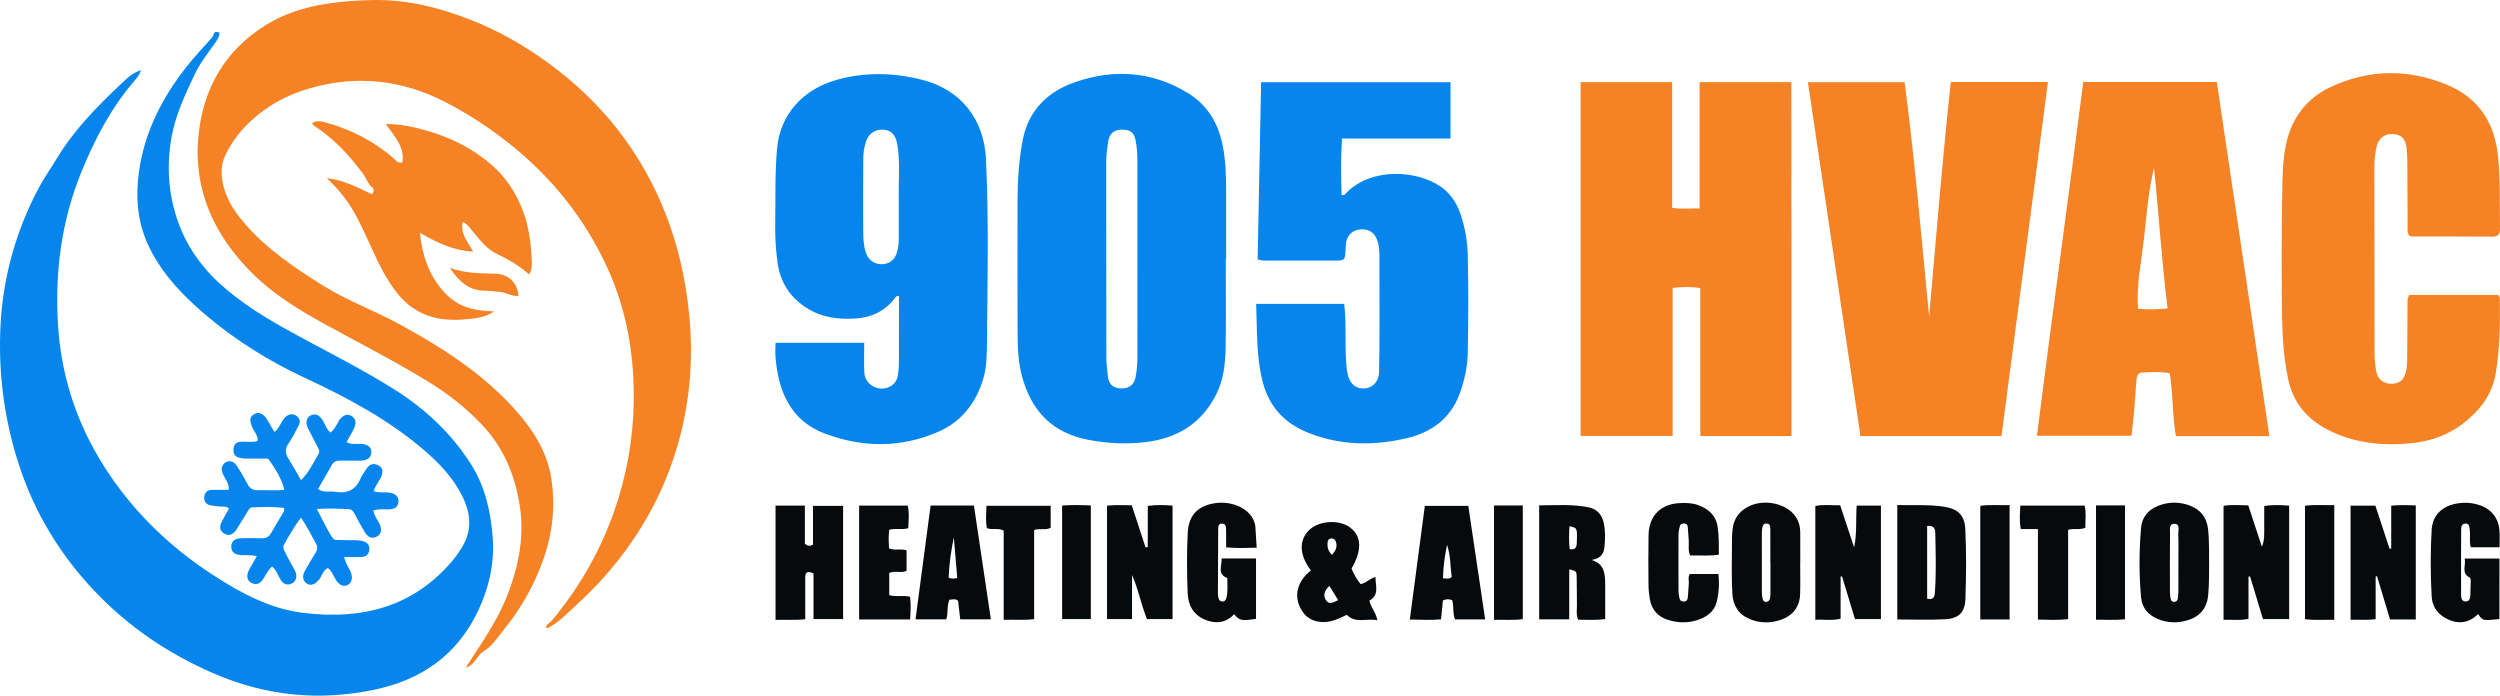 <svg width="230" height="64" viewBox="0 0 230 64" fill="none" xmlns="http://www.w3.org/2000/svg">
<path d="M42.84 61.433C43.77 59.996 44.736 58.584 45.572 57.087C46.456 55.503 47.095 53.837 47.533 52.063C48.003 50.155 48.107 48.25 47.791 46.346C47.339 43.636 46.309 41.171 44.385 39.123C42.904 37.547 41.237 36.242 39.398 35.113C36.299 33.209 33.058 31.569 29.876 29.818C27.482 28.501 25.125 27.06 23.182 25.117C19.732 21.667 17.779 17.532 18.253 12.545C18.669 8.166 20.678 4.644 24.468 2.295C26.135 1.26 28.005 0.677 29.94 0.364C31.363 0.134 32.796 0.037 34.241 0.005C37.437 -0.068 40.454 0.704 43.386 1.859C45.889 2.846 48.219 4.175 50.395 5.76C55.303 9.333 58.948 13.894 61.19 19.566C62.383 22.586 63.088 25.708 63.405 28.939C63.898 33.957 63.288 38.825 61.477 43.52C60.162 46.921 58.261 49.98 55.878 52.746C54.59 54.244 53.146 55.571 51.686 56.888C51.268 57.263 50.817 57.587 50.265 57.825C50.165 57.401 50.548 57.355 50.701 57.175C53.813 53.458 56.017 49.271 57.257 44.577C58.132 41.266 58.451 37.896 58.25 34.485C58.043 30.955 57.262 27.562 55.742 24.343C53.758 20.138 50.961 16.594 47.382 13.636C45.39 11.99 43.264 10.575 40.974 9.394C37.005 7.351 32.884 6.885 28.575 8.1C26.301 8.741 24.311 9.857 22.654 11.545C21.88 12.332 21.245 13.231 20.758 14.224C20.301 15.158 20.313 16.14 20.559 17.123C20.897 18.472 21.657 19.587 22.556 20.618C24.583 22.945 27.105 24.634 29.694 26.259C31.954 27.678 34.464 28.578 36.79 29.849C40.588 31.923 44.223 34.231 47.18 37.46C48.922 39.364 50.343 41.472 50.73 44.084C51.092 46.522 50.857 48.927 50.051 51.283C49.246 53.636 48.068 55.778 46.529 57.702C45.894 58.497 45.342 59.407 44.431 59.968C44.178 60.125 43.992 60.394 43.806 60.649C43.561 60.986 43.289 61.331 42.833 61.421L42.84 61.433Z" fill="#F58225"/>
<path d="M20.201 3.002C20.19 3.395 19.978 3.69 19.769 3.982C19.099 4.923 18.365 5.867 17.89 6.881C17.034 8.705 16.158 10.544 15.789 12.579C15.307 15.24 15.479 17.819 16.365 20.359C17.258 22.916 18.849 24.978 20.907 26.695C23.048 28.479 25.461 29.84 27.903 31.154C30.714 32.666 33.562 34.117 36.265 35.817C39.065 37.578 41.442 39.783 43.267 42.605C44.597 44.66 45.111 46.92 45.315 49.257C45.526 51.659 45.033 53.977 43.992 56.183C42.064 60.271 38.768 62.539 34.458 63.449C29.358 64.526 24.418 64.024 19.615 61.937C15.489 60.144 11.845 57.682 8.746 54.427C5.525 51.045 3.16 47.154 1.717 42.683C0.387 38.561 -0.165 34.352 0.042 30.043C0.26 25.538 1.447 21.286 3.559 17.298C4.073 16.327 4.717 15.429 5.284 14.493C6.855 11.902 8.948 9.792 11.115 7.741C11.619 7.262 12.135 6.718 12.966 6.459C12.83 6.926 12.582 7.186 12.354 7.45C10.222 9.93 8.724 12.788 7.496 15.8C5.644 20.342 5.029 25.084 5.342 29.954C5.624 34.35 6.894 38.447 9.162 42.233C11.813 46.658 15.387 50.184 19.688 52.959C22.189 54.572 24.823 55.998 27.838 56.375C33.292 57.059 38.116 55.86 41.767 51.416C42.016 51.112 42.23 50.775 42.444 50.443C43.481 48.844 43.322 47.219 42.508 45.599C41.668 43.924 40.398 42.598 38.995 41.395C35.705 38.577 31.93 36.571 28.026 34.754C24.736 33.222 21.666 31.305 18.893 28.951C16.857 27.222 15.02 25.315 13.796 22.882C12.811 20.922 12.5 18.853 12.685 16.7C13.028 12.7 14.706 9.263 17.154 6.15C17.837 5.28 18.587 4.477 19.326 3.659C19.459 3.513 19.599 3.389 19.649 3.176C19.725 2.849 19.963 2.936 20.201 3.002Z" fill="#0685ED"/>
<path d="M164.82 40.12C161.93 40.12 159.227 40.12 156.43 40.12C156.43 35.574 156.43 31.077 156.43 26.501C155.574 26.368 154.802 26.39 153.883 26.485C153.883 31.018 153.883 35.531 153.883 40.106C150.986 40.106 148.232 40.106 145.417 40.106C145.417 29.253 145.417 18.44 145.417 7.557C148.207 7.557 150.964 7.557 153.839 7.557C153.839 11.39 153.839 15.228 153.839 19.12C154.724 19.257 155.491 19.16 156.364 19.18C156.364 15.255 156.364 11.443 156.364 7.559C159.194 7.559 161.921 7.559 164.804 7.559C164.828 18.391 164.816 29.223 164.82 40.12Z" fill="#F58225"/>
<path d="M184.134 40.12C179.718 40.12 175.483 40.12 171.163 40.12C169.552 29.274 167.947 18.467 166.328 7.565C169.347 7.565 172.242 7.565 175.227 7.565C176.159 14.717 176.78 21.916 177.48 29.119C178.111 21.939 178.696 14.76 179.472 7.547C182.446 7.547 185.346 7.547 188.41 7.547C187.004 18.43 185.549 29.248 184.134 40.12Z" fill="#F58225"/>
<path d="M112.77 23.814C112.77 26.562 112.809 29.311 112.755 32.057C112.726 33.495 112.568 34.932 111.903 36.261C110.558 38.951 108.34 40.312 105.411 40.672C103.652 40.889 101.907 40.797 100.183 40.475C96.91 39.864 94.841 37.898 93.972 34.417C93.634 33.068 93.622 31.668 93.617 30.281C93.602 26.343 93.607 22.404 93.614 18.467C93.617 16.626 93.734 14.796 94.071 12.979C94.594 10.146 96.383 8.416 98.968 7.535C102.506 6.328 105.98 6.562 109.24 8.532C111.069 9.637 112.078 11.308 112.487 13.382C112.752 14.724 112.801 16.079 112.806 17.438C112.813 19.563 112.808 21.688 112.808 23.813C112.796 23.814 112.782 23.814 112.77 23.814ZM104.64 23.857H104.639C104.639 20.825 104.637 17.794 104.64 14.762C104.64 14.194 104.598 13.632 104.506 13.072C104.37 12.235 104.095 11.96 103.321 11.929C102.549 11.899 102.061 12.242 101.954 13.011C101.869 13.625 101.771 14.241 101.773 14.869C101.781 20.818 101.773 26.77 101.783 32.719C101.784 33.369 101.847 34.02 101.929 34.665C102.019 35.371 102.42 35.705 103.124 35.734C103.853 35.764 104.328 35.414 104.467 34.725C104.59 34.112 104.642 33.493 104.642 32.869C104.639 29.864 104.64 26.86 104.64 23.857Z" fill="#0685ED"/>
<path d="M71.355 31.535C74.086 31.535 76.728 31.535 79.509 31.535C79.509 32.493 79.47 33.394 79.519 34.291C79.585 35.478 80.99 36.149 81.983 35.502C82.333 35.274 82.528 34.966 82.603 34.539C82.72 33.862 82.701 33.183 82.704 32.505C82.71 30.75 82.706 28.995 82.706 27.242C82.404 27.191 82.338 27.423 82.224 27.562C81.31 28.69 80.11 29.213 78.685 29.303C77.13 29.401 75.648 29.221 74.284 28.375C72.688 27.385 71.775 25.982 71.528 24.121C71.379 22.994 71.303 21.866 71.32 20.732C71.357 18.38 71.281 16.031 71.488 13.68C71.771 10.471 73.928 8.186 77.009 7.336C79.602 6.619 82.21 6.677 84.806 7.334C88.398 8.242 90.544 10.954 90.714 14.682C90.968 20.264 90.856 25.849 90.8 31.433C90.788 32.557 90.795 33.709 90.471 34.805C89.812 37.03 88.505 38.762 86.353 39.708C82.9 41.225 79.373 41.2 75.874 39.885C73.374 38.946 72.056 36.984 71.562 34.419C71.382 33.502 71.277 32.574 71.355 31.535ZM82.686 18.219C82.652 16.553 82.84 14.877 82.54 13.22C82.394 12.412 81.991 11.987 81.312 11.931C80.555 11.866 79.92 12.269 79.679 12.996C79.509 13.508 79.422 14.039 79.422 14.58C79.417 16.817 79.4 19.054 79.417 21.29C79.422 21.965 79.448 22.651 79.677 23.299C79.908 23.956 80.502 24.338 81.18 24.306C81.845 24.274 82.334 23.887 82.523 23.212C82.628 22.831 82.689 22.44 82.687 22.038C82.682 20.767 82.686 19.493 82.686 18.219Z" fill="#0685ED"/>
<path d="M208.782 40.123C205.824 40.123 203.036 40.123 200.187 40.123C199.839 38.199 199.94 36.264 199.613 34.344C198.742 34.168 197.896 34.235 197.062 34.279C196.585 34.304 196.575 34.769 196.543 35.128C196.461 36.059 196.41 36.991 196.329 37.922C196.268 38.622 196.179 39.32 196.096 40.092C193.225 40.092 190.391 40.092 187.396 40.092C188.764 29.212 190.282 18.409 191.66 7.542C195.774 7.542 199.806 7.542 203.948 7.542C205.554 18.367 207.16 29.19 208.782 40.123ZM199.416 28.369C198.874 24.039 198.621 19.777 198.168 15.415C197.643 17.644 197.49 19.791 197.249 21.921C197.008 24.059 196.533 26.191 196.702 28.411C197.631 28.471 198.467 28.496 199.416 28.369Z" fill="#F58225"/>
<path d="M221.654 21.691C221.421 21.346 221.505 21.024 221.501 20.72C221.488 18.821 221.489 16.922 221.476 15.022C221.472 14.569 221.46 14.114 221.41 13.664C221.306 12.751 220.949 12.383 220.168 12.334C219.372 12.285 218.774 12.736 218.625 13.581C218.526 14.134 218.442 14.694 218.442 15.265C218.452 21.048 218.447 26.829 218.46 32.612C218.462 33.146 218.525 33.687 218.625 34.211C218.761 34.917 219.314 35.319 220.031 35.307C220.763 35.293 221.134 34.975 221.335 34.236C221.449 33.818 221.454 33.396 221.459 32.972C221.476 31.358 221.479 29.742 221.493 28.125C221.496 27.819 221.435 27.501 221.656 27.135C224.361 27.135 227.11 27.135 229.838 27.135C230.023 27.316 229.986 27.527 229.989 27.719C230.023 29.929 229.967 32.132 229.612 34.32C229.288 36.315 228.152 37.758 226.604 38.961C225.148 40.089 223.478 40.63 221.688 40.791C219.092 41.028 216.56 40.763 214.188 39.551C212.213 38.542 210.948 37.027 210.495 34.803C210.132 33.017 209.989 31.212 209.958 29.408C209.894 25.584 209.896 21.756 209.964 17.93C209.992 16.327 209.989 14.707 210.351 13.122C210.896 10.728 212.305 8.982 214.485 7.975C217.993 6.356 221.596 6.325 225.162 7.817C227.998 9.005 229.466 11.223 229.803 14.265C230.049 16.497 229.961 18.734 230 20.97C230.008 21.47 229.893 21.774 229.302 21.771C226.841 21.752 224.381 21.759 221.919 21.754C221.836 21.754 221.754 21.717 221.654 21.691Z" fill="#F58225"/>
<path d="M115.569 27.957C118.343 27.957 120.992 27.957 123.663 27.957C123.867 29.587 123.743 31.174 123.819 32.756C123.85 33.381 123.867 34.003 124.033 34.607C124.247 35.388 124.846 35.812 125.597 35.732C126.306 35.655 126.852 35.07 126.87 34.288C126.902 32.955 126.908 31.623 126.911 30.291C126.916 28.137 126.913 25.982 126.908 23.828C126.906 23.205 126.906 22.578 126.661 21.987C126.388 21.331 125.838 21.026 125.094 21.109C124.429 21.184 123.962 21.62 123.844 22.299C123.81 22.492 123.805 22.693 123.797 22.891C123.746 23.971 123.748 23.974 122.71 23.976C120.702 23.979 118.693 23.979 116.684 23.976C116.404 23.976 116.119 24.012 115.703 23.86C115.808 18.486 115.913 13.064 116.022 7.565C121.834 7.565 127.612 7.565 133.448 7.565C133.448 9.272 133.448 10.954 133.448 12.744C130.107 12.744 126.813 12.744 123.461 12.744C123.347 14.541 123.381 16.23 123.422 17.921C123.712 18.038 123.81 17.792 123.924 17.68C126.218 15.425 130.263 15.631 132.521 17.155C133.411 17.756 133.995 18.622 134.348 19.643C134.778 20.885 135.002 22.169 135.034 23.472C135.109 26.477 135.092 29.481 135.032 32.487C135.007 33.818 134.71 35.106 134.246 36.329C133.404 38.553 131.64 39.793 129.414 40.315C126.417 41.016 123.418 40.997 120.494 39.871C118.263 39.012 116.771 37.488 116.166 35.126C115.565 32.794 115.664 30.419 115.569 27.957Z" fill="#0685ED"/>
<path d="M42.576 20.412C42.332 21.533 43.038 22.241 43.529 23.146C41.688 23.049 40.189 22.312 38.63 21.419C38.848 23.527 39.476 25.337 40.824 26.834C41.967 28.103 43.259 28.587 45.471 28.651C44.502 29.287 43.471 29.332 42.49 29.401C40.277 29.558 38.284 28.986 36.775 27.242C35.98 26.324 35.367 25.279 34.83 24.189C34.044 22.593 33.387 20.936 32.497 19.388C31.871 18.299 31.086 17.356 30.066 16.383C31.674 16.577 32.942 17.27 34.212 17.868C34.425 17.64 34.402 17.382 34.277 17.276C33.827 16.902 33.672 16.346 33.341 15.905C32.085 14.238 30.682 12.717 28.908 11.579C28.843 11.538 28.806 11.454 28.712 11.339C29.118 11.053 29.551 11.155 29.92 11.255C32.261 11.897 34.384 12.969 36.224 14.575C36.425 14.75 36.571 15.049 37.019 14.949C37.252 13.493 36.274 12.537 35.494 11.415C36.854 11.403 38.104 11.689 39.34 12.046C41.537 12.679 43.546 13.688 45.268 15.204C46.446 16.242 47.321 17.518 47.939 18.969C48.625 20.582 48.854 22.283 48.922 24.015C48.939 24.432 48.927 24.849 48.686 25.245C47.791 24.483 46.838 23.877 45.774 23.391C44.772 22.931 44.086 21.996 43.381 21.148C43.164 20.888 42.991 20.606 42.576 20.412Z" fill="#F58225"/>
<path d="M31.667 51.244C31.793 51.84 32.061 52.178 32.237 52.561C32.497 53.124 32.38 53.626 31.969 53.827C31.585 54.014 31.195 53.83 30.874 53.306C30.655 52.949 30.531 52.529 30.168 52.26C29.702 52.471 29.638 52.98 29.353 53.32C28.959 53.788 28.589 53.932 28.21 53.677C27.865 53.446 27.779 53.012 28.037 52.535C28.332 51.988 28.665 51.462 28.989 50.929C29.157 50.654 29.278 50.39 29.095 50.062C28.66 49.274 28.268 48.461 27.69 47.62C27.072 48.432 26.61 49.259 26.14 50.081C25.969 50.38 26.149 50.637 26.267 50.88C26.515 51.389 26.792 51.882 27.072 52.374C27.174 52.551 27.24 52.73 27.256 52.932C27.283 53.323 27.099 53.602 26.748 53.725C26.393 53.849 26.089 53.726 25.865 53.407C25.578 52.997 25.469 52.469 25.028 52.115C24.673 52.437 24.481 52.84 24.245 53.218C24.028 53.566 23.739 53.846 23.269 53.689C22.775 53.524 22.619 53.068 22.875 52.502C22.98 52.27 23.125 52.057 23.248 51.836C23.359 51.642 23.466 51.445 23.625 51.161C23.109 51.045 22.641 51.093 22.18 51.067C21.576 51.035 21.272 50.766 21.275 50.29C21.279 49.819 21.6 49.529 22.186 49.516C22.807 49.502 23.43 49.502 24.052 49.524C24.461 49.538 24.741 49.405 24.946 49.033C25.315 48.366 25.726 47.721 26.111 47.061C26.149 46.998 26.132 46.903 26.149 46.732C25.157 46.607 24.179 46.642 23.204 46.676C22.929 46.687 22.831 46.994 22.697 47.199C22.357 47.719 22.055 48.265 21.708 48.781C21.411 49.221 21.007 49.32 20.622 49.082C20.202 48.823 20.178 48.451 20.381 48.049C20.595 47.624 20.831 47.211 21.067 46.777C20.807 46.532 20.511 46.637 20.247 46.602C19.939 46.561 19.627 46.545 19.325 46.479C18.936 46.392 18.754 46.093 18.79 45.722C18.824 45.354 19.044 45.084 19.45 45.072C19.978 45.057 20.506 45.069 21.055 45.069C21.078 44.436 20.705 44.077 20.525 43.646C20.396 43.338 20.323 43.053 20.52 42.763C20.834 42.302 21.445 42.324 21.783 42.838C22.14 43.381 22.467 43.946 22.768 44.523C22.975 44.922 23.254 45.109 23.707 45.097C24.518 45.075 25.335 45.159 26.152 45.062C26.006 44.308 25.466 43.27 24.658 42.19C24.047 42.19 23.371 42.188 22.693 42.192C22.437 42.193 22.189 42.154 21.941 42.083C21.52 41.962 21.454 41.62 21.483 41.282C21.508 40.96 21.681 40.701 22.063 40.654C22.591 40.589 23.133 40.744 23.703 40.572C23.744 40.072 23.401 39.732 23.221 39.34C22.929 38.709 22.97 38.331 23.406 38.093C23.822 37.865 24.238 38.044 24.578 38.604C24.797 38.966 25.008 39.334 25.245 39.74C25.58 39.519 25.709 39.175 25.89 38.878C26.023 38.661 26.13 38.43 26.354 38.282C26.672 38.076 26.984 38.042 27.298 38.277C27.595 38.5 27.638 38.82 27.492 39.114C27.205 39.696 26.902 40.276 26.537 40.81C26.22 41.275 26.22 41.675 26.503 42.134C26.901 42.779 27.271 43.442 27.701 44.177C28.439 43.43 28.837 42.563 29.31 41.748C29.448 41.513 29.312 41.309 29.212 41.108C28.943 40.577 28.667 40.051 28.393 39.522C28.29 39.32 28.191 39.116 28.195 38.881C28.198 38.527 28.373 38.284 28.697 38.172C29.074 38.042 29.359 38.221 29.58 38.51C29.884 38.907 29.983 39.439 30.399 39.798C30.699 39.578 30.857 39.279 31.027 38.992C31.113 38.847 31.169 38.675 31.282 38.554C31.563 38.25 31.898 38.017 32.324 38.26C32.745 38.5 32.781 38.91 32.614 39.301C32.417 39.762 32.144 40.191 31.879 40.678C32.321 40.919 32.777 40.814 33.212 40.837C33.822 40.87 34.156 41.122 34.161 41.567C34.166 42.071 33.827 42.369 33.202 42.379C32.581 42.389 31.957 42.386 31.336 42.372C30.998 42.364 30.718 42.449 30.543 42.753C30.12 43.485 29.704 44.218 29.261 44.994C29.777 45.354 30.331 45.164 30.838 45.247C31.954 45.433 32.747 45.075 33.187 43.988C33.312 43.679 33.543 43.413 33.721 43.126C33.99 42.694 34.362 42.581 34.808 42.809C35.216 43.017 35.285 43.391 35.044 43.91C34.846 44.337 34.521 44.705 34.379 45.178C34.832 45.359 35.26 45.268 35.674 45.307C35.963 45.336 36.245 45.383 36.455 45.591C36.676 45.807 36.71 46.084 36.613 46.379C36.511 46.69 36.287 46.807 35.976 46.845C35.455 46.908 34.912 46.765 34.35 46.974C34.431 47.447 34.701 47.777 34.888 48.145C35.182 48.723 35.09 49.15 34.635 49.38C34.216 49.592 33.854 49.453 33.53 48.912C33.224 48.403 32.944 47.879 32.664 47.355C32.54 47.125 32.421 46.867 32.137 46.85C31.192 46.792 30.242 46.763 29.145 46.823C29.662 47.797 30.057 48.66 30.575 49.465C30.73 49.705 30.961 49.676 31.176 49.682C31.686 49.7 32.193 49.691 32.703 49.701C32.956 49.706 33.207 49.72 33.455 49.805C33.832 49.933 34.008 50.181 33.976 50.572C33.941 51.015 33.672 51.229 33.248 51.241C32.743 51.255 32.241 51.244 31.667 51.244Z" fill="#0685ED"/>
<path d="M71.35 46.513C72.298 46.513 73.135 46.513 74.048 46.513C74.048 47.728 74.048 48.903 74.048 50.013C74.31 50.269 74.512 50.247 74.795 50.118C74.795 48.959 74.795 47.78 74.795 46.537C75.746 46.537 76.626 46.537 77.566 46.537C77.566 49.999 77.566 53.441 77.566 56.952C76.695 56.952 75.811 56.952 74.843 56.952C74.843 55.56 74.843 54.155 74.843 52.752C74.34 52.527 74.081 52.578 74.082 53.129C74.087 54.375 74.084 55.618 74.084 56.964C73.174 57.081 72.286 56.995 71.35 57.029C71.35 53.507 71.35 50.041 71.35 46.513Z" fill="#070a0c"/>
<path d="M174.551 46.464C176.055 46.508 177.468 46.396 178.874 46.622C180.151 46.826 180.743 47.392 180.808 48.687C180.913 50.809 180.888 52.935 180.821 55.059C180.781 56.34 180.23 56.908 178.918 56.974C177.483 57.047 176.042 56.991 174.551 56.991C174.551 53.498 174.551 50.029 174.551 46.464ZM177.298 55.076C177.774 55.2 177.972 55.004 178.003 54.586C178.145 52.721 178.083 50.855 178.045 48.99C178.037 48.548 177.802 48.325 177.298 48.389C177.298 50.637 177.298 52.854 177.298 55.076Z" fill="#070a0c"/>
<path d="M222.252 56.988C221.445 56.988 220.691 56.988 219.883 56.988C219.482 55.654 219.087 54.337 218.691 53.019C218.647 53.022 218.605 53.026 218.56 53.029C218.56 54.325 218.56 55.62 218.56 56.967C217.756 57.069 217.034 57 216.253 57.018C216.253 53.497 216.253 50.035 216.253 46.522C217.005 46.522 217.728 46.522 218.535 46.522C218.966 47.83 219.403 49.157 219.839 50.486C219.89 50.48 219.943 50.474 219.993 50.468C219.993 49.164 219.993 47.859 219.993 46.52C220.788 46.445 221.484 46.467 222.252 46.498C222.252 49.98 222.252 53.442 222.252 56.988Z" fill="#070a0c"/>
<path d="M170.812 46.515C171.605 46.515 172.303 46.515 173.045 46.515C173.045 50.002 173.045 53.446 173.045 56.956C172.262 56.956 171.488 56.956 170.656 56.956C170.263 55.657 169.866 54.342 169.467 53.027C169.423 53.034 169.381 53.041 169.336 53.048C169.336 54.327 169.336 55.605 169.336 56.922C168.537 57.124 167.795 56.969 167.01 57.022C167.01 53.483 167.01 50.04 167.01 46.552C167.769 46.387 168.52 46.503 169.297 46.487C169.735 47.809 170.158 49.084 170.579 50.36C170.851 49.092 170.727 47.835 170.812 46.515Z" fill="#070a0c"/>
<path d="M146.434 51.517C147.63 51.882 147.675 52.825 147.679 53.786C147.682 54.829 147.679 55.87 147.679 56.95C146.815 57.081 146.006 57.007 145.186 57.013C144.982 56.545 145.088 56.09 145.078 55.649C145.057 54.771 145.079 53.892 145.054 53.014C145.04 52.547 145.011 52.549 144.369 52.379C144.369 53.915 144.369 55.428 144.369 56.979C143.397 56.979 142.531 56.979 141.603 56.979C141.603 53.5 141.603 50.033 141.603 46.493C143.155 46.487 144.677 46.368 146.181 46.68C146.957 46.84 147.395 47.392 147.55 48.139C147.706 48.893 147.687 49.662 147.597 50.426C147.521 51.071 147.125 51.397 146.434 51.517ZM144.415 50.528C145.113 50.615 145.057 50.138 145.071 49.727C145.11 48.589 145.088 48.548 144.393 48.418C144.347 49.119 144.322 49.813 144.415 50.528Z" fill="#070a0c"/>
<path d="M210.604 46.518C210.604 50.045 210.604 53.468 210.604 56.957C209.804 56.957 209.028 56.957 208.194 56.957C207.802 55.659 207.405 54.344 207.007 53.031C206.958 53.039 206.911 53.048 206.861 53.056C206.861 54.337 206.861 55.618 206.861 56.933C206.084 57.107 205.359 56.993 204.567 57.02C204.567 53.517 204.567 50.053 204.567 46.537C205.311 46.407 206.06 46.486 206.841 46.494C207.267 47.787 207.68 49.043 208.092 50.297C208.364 49.688 208.298 49.065 208.308 48.452C208.318 47.833 208.31 47.214 208.31 46.556C209.099 46.423 209.812 46.459 210.604 46.518Z" fill="#070a0c"/>
<path d="M105.595 50.332C105.595 49.078 105.595 47.825 105.595 46.542C106.398 46.435 107.114 46.453 107.875 46.516C107.875 50.002 107.875 53.444 107.875 56.956C107.099 56.956 106.327 56.956 105.522 56.956C104.983 55.634 104.737 54.211 104.146 52.898C104.146 54.225 104.146 55.552 104.146 56.952C103.384 56.952 102.642 56.952 101.846 56.952C101.846 53.483 101.846 50.021 101.846 46.523C102.62 46.43 103.345 46.486 104.123 46.486C104.55 47.792 104.968 49.073 105.388 50.355C105.457 50.348 105.527 50.339 105.595 50.332Z" fill="#070a0c"/>
<path d="M115.616 50.39C114.641 50.412 113.777 50.448 112.803 50.358C112.803 49.795 112.813 49.264 112.797 48.733C112.791 48.485 112.789 48.177 112.432 48.17C112.057 48.163 112.076 48.485 112.074 48.725C112.057 50.708 112.052 52.692 112.047 54.674C112.047 54.786 112.076 54.899 112.101 55.009C112.144 55.184 112.227 55.324 112.432 55.334C112.68 55.348 112.781 55.198 112.833 54.984C112.979 54.397 112.91 53.801 112.911 53.18C111.954 52.808 112.426 52.052 112.392 51.38C113.461 51.38 114.473 51.38 115.555 51.38C115.555 53.245 115.555 55.093 115.555 56.933C114.232 57.141 114.034 57.1 113.539 56.51C112.757 57.338 111.806 57.42 110.819 56.993C109.78 56.542 109.305 55.664 109.264 54.558C109.194 52.716 109.177 50.872 109.269 49.033C109.342 47.587 110.018 46.741 111.256 46.401C112.782 45.98 114.438 46.467 115.164 47.549C115.358 47.837 115.473 48.155 115.497 48.5C115.54 49.092 115.572 49.682 115.616 50.39Z" fill="#070a0c"/>
<path d="M203.238 51.78C203.228 52.772 203.246 53.762 203.155 54.752C203.044 55.931 202.408 56.704 201.312 57.047C200.377 57.342 199.412 57.331 198.49 56.937C197.619 56.564 197.068 55.919 196.979 54.953C196.784 52.833 196.794 50.708 196.976 48.59C197.078 47.396 197.852 46.712 198.939 46.401C199.738 46.171 200.57 46.197 201.363 46.474C202.42 46.843 203.031 47.59 203.15 48.725C203.253 49.742 203.226 50.761 203.238 51.78ZM200.414 51.755H200.411C200.411 50.877 200.435 49.997 200.399 49.121C200.385 48.779 200.618 48.182 200.013 48.19C199.519 48.197 199.648 48.762 199.643 49.094C199.621 50.879 199.631 52.663 199.635 54.448C199.635 54.645 199.655 54.844 199.689 55.04C199.72 55.215 199.808 55.378 200.01 55.375C200.192 55.372 200.334 55.263 200.36 55.067C200.389 54.843 200.409 54.616 200.411 54.39C200.418 53.51 200.414 52.633 200.414 51.755Z" fill="#070a0c"/>
<path d="M165.618 51.773C165.618 52.736 165.643 53.699 165.611 54.66C165.574 55.797 164.978 56.598 163.933 56.988C162.954 57.352 161.933 57.359 160.952 56.945C159.938 56.518 159.441 55.707 159.378 54.625C159.288 53.068 159.337 51.51 159.34 49.951C159.342 49.499 159.349 49.048 159.41 48.595C159.534 47.675 160.028 47.037 160.83 46.615C162.234 45.873 164.292 46.285 165.147 47.461C165.48 47.916 165.618 48.423 165.623 48.971C165.633 49.905 165.626 50.841 165.626 51.775C165.623 51.773 165.621 51.773 165.618 51.773ZM162.881 51.744C162.877 51.744 162.874 51.744 162.871 51.744C162.871 50.729 162.872 49.713 162.869 48.697C162.867 48.475 162.881 48.209 162.577 48.17C162.241 48.127 162.152 48.376 162.118 48.648C162.101 48.788 162.089 48.929 162.089 49.07C162.088 50.875 162.086 52.682 162.091 54.487C162.091 54.683 162.117 54.882 162.157 55.074C162.195 55.247 162.297 55.387 162.505 55.372C162.702 55.356 162.808 55.215 162.84 55.043C162.876 54.851 162.879 54.65 162.881 54.453C162.882 53.55 162.881 52.648 162.881 51.744Z" fill="#070a0c"/>
<path d="M229.947 56.956C228.409 57.112 228.409 57.112 227.987 56.491C227.047 57.411 226.001 57.461 224.901 56.816C224.162 56.382 223.756 55.703 223.712 54.866C223.603 52.828 223.593 50.785 223.712 48.748C223.787 47.462 224.593 46.63 225.855 46.358C226.583 46.202 227.317 46.219 228.035 46.445C229.2 46.811 229.874 47.648 229.954 48.864C229.984 49.339 229.959 49.817 229.959 50.351C229.078 50.351 228.217 50.351 227.317 50.351C227.147 49.831 227.296 49.288 227.22 48.764C227.179 48.486 227.208 48.145 226.794 48.168C226.454 48.189 226.427 48.488 226.427 48.742C226.417 50.725 226.413 52.709 226.422 54.693C226.424 54.972 226.447 55.317 226.826 55.331C227.201 55.346 227.257 55.025 227.273 54.732C227.293 54.308 227.303 53.883 227.305 53.458C227.305 53.349 227.291 53.173 227.227 53.143C226.391 52.736 226.891 52.02 226.751 51.384C227.843 51.384 228.872 51.384 229.949 51.384C229.947 53.255 229.947 55.082 229.947 56.956Z" fill="#070a0c"/>
<path d="M136.635 56.983C135.62 56.983 134.752 56.983 133.856 56.983C133.638 56.423 133.759 55.81 133.608 55.227C133.334 55.098 133.071 55.098 132.75 55.242C132.696 55.778 132.64 56.334 132.574 56.981C131.643 57.056 130.735 57.025 129.702 56.998C130.169 53.471 130.623 50.035 131.086 46.537C132.409 46.537 133.691 46.537 135.083 46.537C135.593 49.965 136.105 53.42 136.635 56.983ZM133.126 50.125C132.92 51.149 132.767 52.163 132.757 53.206C133.073 53.203 133.331 53.323 133.557 53.073C133.418 52.098 133.462 51.084 133.126 50.125Z" fill="#070a0c"/>
<path d="M91.159 56.978C90.169 56.978 89.277 56.978 88.34 56.978C88.272 56.382 88.209 55.826 88.146 55.276C87.88 55.036 87.605 55.181 87.352 55.171C87.08 55.758 87.267 56.386 87.049 56.978C86.131 56.978 85.241 56.978 84.228 56.978C84.693 53.47 85.151 50.007 85.615 46.511C86.944 46.511 88.209 46.511 89.602 46.511C90.114 49.96 90.629 53.417 91.159 56.978ZM88.068 53.179C87.96 51.892 87.856 50.667 87.752 49.441C87.494 50.676 87.323 51.911 87.277 53.146C87.542 53.27 87.761 53.235 88.068 53.179Z" fill="#070a0c"/>
<path d="M158.094 52.808C158.196 53.73 158.137 54.579 157.928 55.399C157.695 56.306 156.98 56.785 156.141 57.054C155.259 57.337 154.348 57.308 153.469 57.035C152.528 56.743 151.942 56.088 151.781 55.099C151.713 54.681 151.666 54.256 151.662 53.834C151.649 52.304 151.638 50.775 151.666 49.245C151.696 47.415 152.819 46.322 154.663 46.28C155.174 46.268 155.685 46.278 156.172 46.448C157.172 46.799 157.878 47.394 158.033 48.532C158.143 49.351 158.137 50.16 158.13 51.028C157.228 51.173 156.366 51.081 155.495 51.101C155.274 50.635 155.398 50.179 155.364 49.74C155.332 49.317 155.313 48.893 155.276 48.471C155.259 48.281 155.143 48.165 154.943 48.158C154.758 48.151 154.595 48.213 154.547 48.401C154.486 48.646 154.425 48.9 154.423 49.15C154.413 50.906 154.418 52.663 154.425 54.419C154.425 54.614 154.467 54.812 154.505 55.006C154.545 55.229 154.678 55.349 154.917 55.341C155.169 55.331 155.262 55.169 155.281 54.955C155.318 54.533 155.333 54.108 155.371 53.686C155.396 53.41 155.269 53.123 155.461 52.808C156.291 52.808 157.153 52.808 158.094 52.808Z" fill="#070a0c"/>
<path d="M126.719 57.063C125.722 56.858 124.724 57.396 123.907 56.566C123.174 56.91 122.452 57.282 121.583 57.224C120.815 57.173 120.236 56.877 119.813 56.239C118.971 54.968 119.27 53.529 120.601 52.483C119.55 51.084 119.477 49.756 120.398 48.808C121.296 47.884 123.203 47.757 124.235 48.549C125.276 49.349 125.318 50.622 124.342 52.311C124.553 52.808 124.814 53.296 125.171 53.737C125.692 53.655 126.003 53.214 126.546 53.085C126.527 53.893 126.938 54.735 125.982 55.256C126.101 55.885 126.583 56.318 126.719 57.063ZM123.106 55.212C122.821 54.744 122.583 54.351 122.311 53.905C121.858 54.319 121.695 54.751 121.985 55.21C122.259 55.642 122.649 55.452 123.106 55.212ZM122.53 51.04C122.87 50.69 123.051 50.324 122.912 49.868C122.853 49.676 122.71 49.521 122.472 49.541C122.226 49.563 122.146 49.732 122.133 49.951C122.111 50.332 122.174 50.684 122.53 51.04Z" fill="#070a0c"/>
<path d="M83.733 56.989C82.129 56.989 80.612 56.989 79.04 56.989C79.04 53.49 79.04 50.024 79.04 46.513C80.54 46.513 81.998 46.513 83.508 46.513C83.676 47.195 83.584 47.883 83.56 48.595C82.976 48.764 82.399 48.578 81.813 48.735C81.728 49.306 81.759 49.861 81.789 50.45C82.305 50.676 82.864 50.45 83.404 50.633C83.404 51.256 83.404 51.867 83.404 52.512C82.912 52.76 82.346 52.478 81.81 52.707C81.81 53.374 81.81 54.041 81.81 54.752C82.429 54.943 83.063 54.739 83.725 54.905C83.815 55.571 83.779 56.233 83.733 56.989Z" fill="#070a0c"/>
<path d="M96.663 46.535C96.663 47.25 96.663 47.896 96.663 48.553C96.202 48.808 95.699 48.575 95.142 48.762C95.142 51.457 95.142 54.188 95.142 56.961C94.174 57.075 93.308 56.993 92.339 57.024C92.339 54.242 92.339 51.511 92.339 48.813C91.794 48.539 91.289 48.784 90.795 48.587C90.663 47.934 90.736 47.265 90.754 46.532C92.712 46.535 94.644 46.535 96.663 46.535Z" fill="#070a0c"/>
<path d="M187.489 48.674C186.873 48.674 186.426 48.674 185.912 48.674C185.771 47.94 185.834 47.255 185.868 46.518C187.861 46.518 189.799 46.518 191.787 46.518C191.948 47.205 191.843 47.893 191.85 48.561C191.311 48.776 190.819 48.584 190.267 48.742C190.267 51.448 190.267 54.179 190.267 56.962C189.32 57.066 188.459 57.019 187.488 57C187.489 54.237 187.489 51.511 187.489 48.674Z" fill="#070a0c"/>
<path d="M214.754 57.024C213.832 57.001 212.966 57.078 212.061 56.966C212.061 53.476 212.061 50.031 212.061 46.532C212.949 46.411 213.813 46.496 214.754 46.47C214.754 49.978 214.754 53.442 214.754 57.024Z" fill="#070a0c"/>
<path d="M184.883 56.989C183.976 56.989 183.11 56.989 182.185 56.989C182.185 53.504 182.185 50.041 182.185 46.537C183.085 46.402 183.949 46.506 184.883 46.467C184.883 49.975 184.883 53.434 184.883 56.989Z" fill="#070a0c"/>
<path d="M192.833 46.498C193.758 46.498 194.599 46.498 195.499 46.498C195.499 49.987 195.499 53.449 195.499 56.969C194.611 57.076 193.751 57 192.833 57.017C192.833 53.493 192.833 50.036 192.833 46.498Z" fill="#070a0c"/>
<path d="M97.716 46.51C98.584 46.447 99.445 46.46 100.356 46.503C100.356 49.997 100.356 53.441 100.356 56.956C99.506 56.956 98.647 56.956 97.716 56.956C97.716 53.5 97.716 50.036 97.716 46.51Z" fill="#070a0c"/>
<path d="M137.45 46.505C138.355 46.505 139.194 46.505 140.097 46.505C140.097 49.995 140.097 53.453 140.097 56.957C139.23 57.092 138.367 56.986 137.45 57.029C137.45 53.504 137.45 50.041 137.45 46.505Z" fill="#070a0c"/>
<path d="M41.389 24.646C42.889 25.189 44.263 25.128 45.629 25.182C46.818 25.23 47.636 26.069 47.699 27.232C47.039 27.273 46.478 26.855 45.83 26.836C45.473 26.826 45.106 26.739 44.741 26.747C43.262 26.783 42.284 25.999 41.389 24.646Z" fill="#F58225"/>
<path d="M42.831 61.425C42.823 61.444 42.814 61.462 42.806 61.481C42.818 61.466 42.828 61.45 42.84 61.433L42.831 61.425Z" fill="#F58225"/>
</svg>
